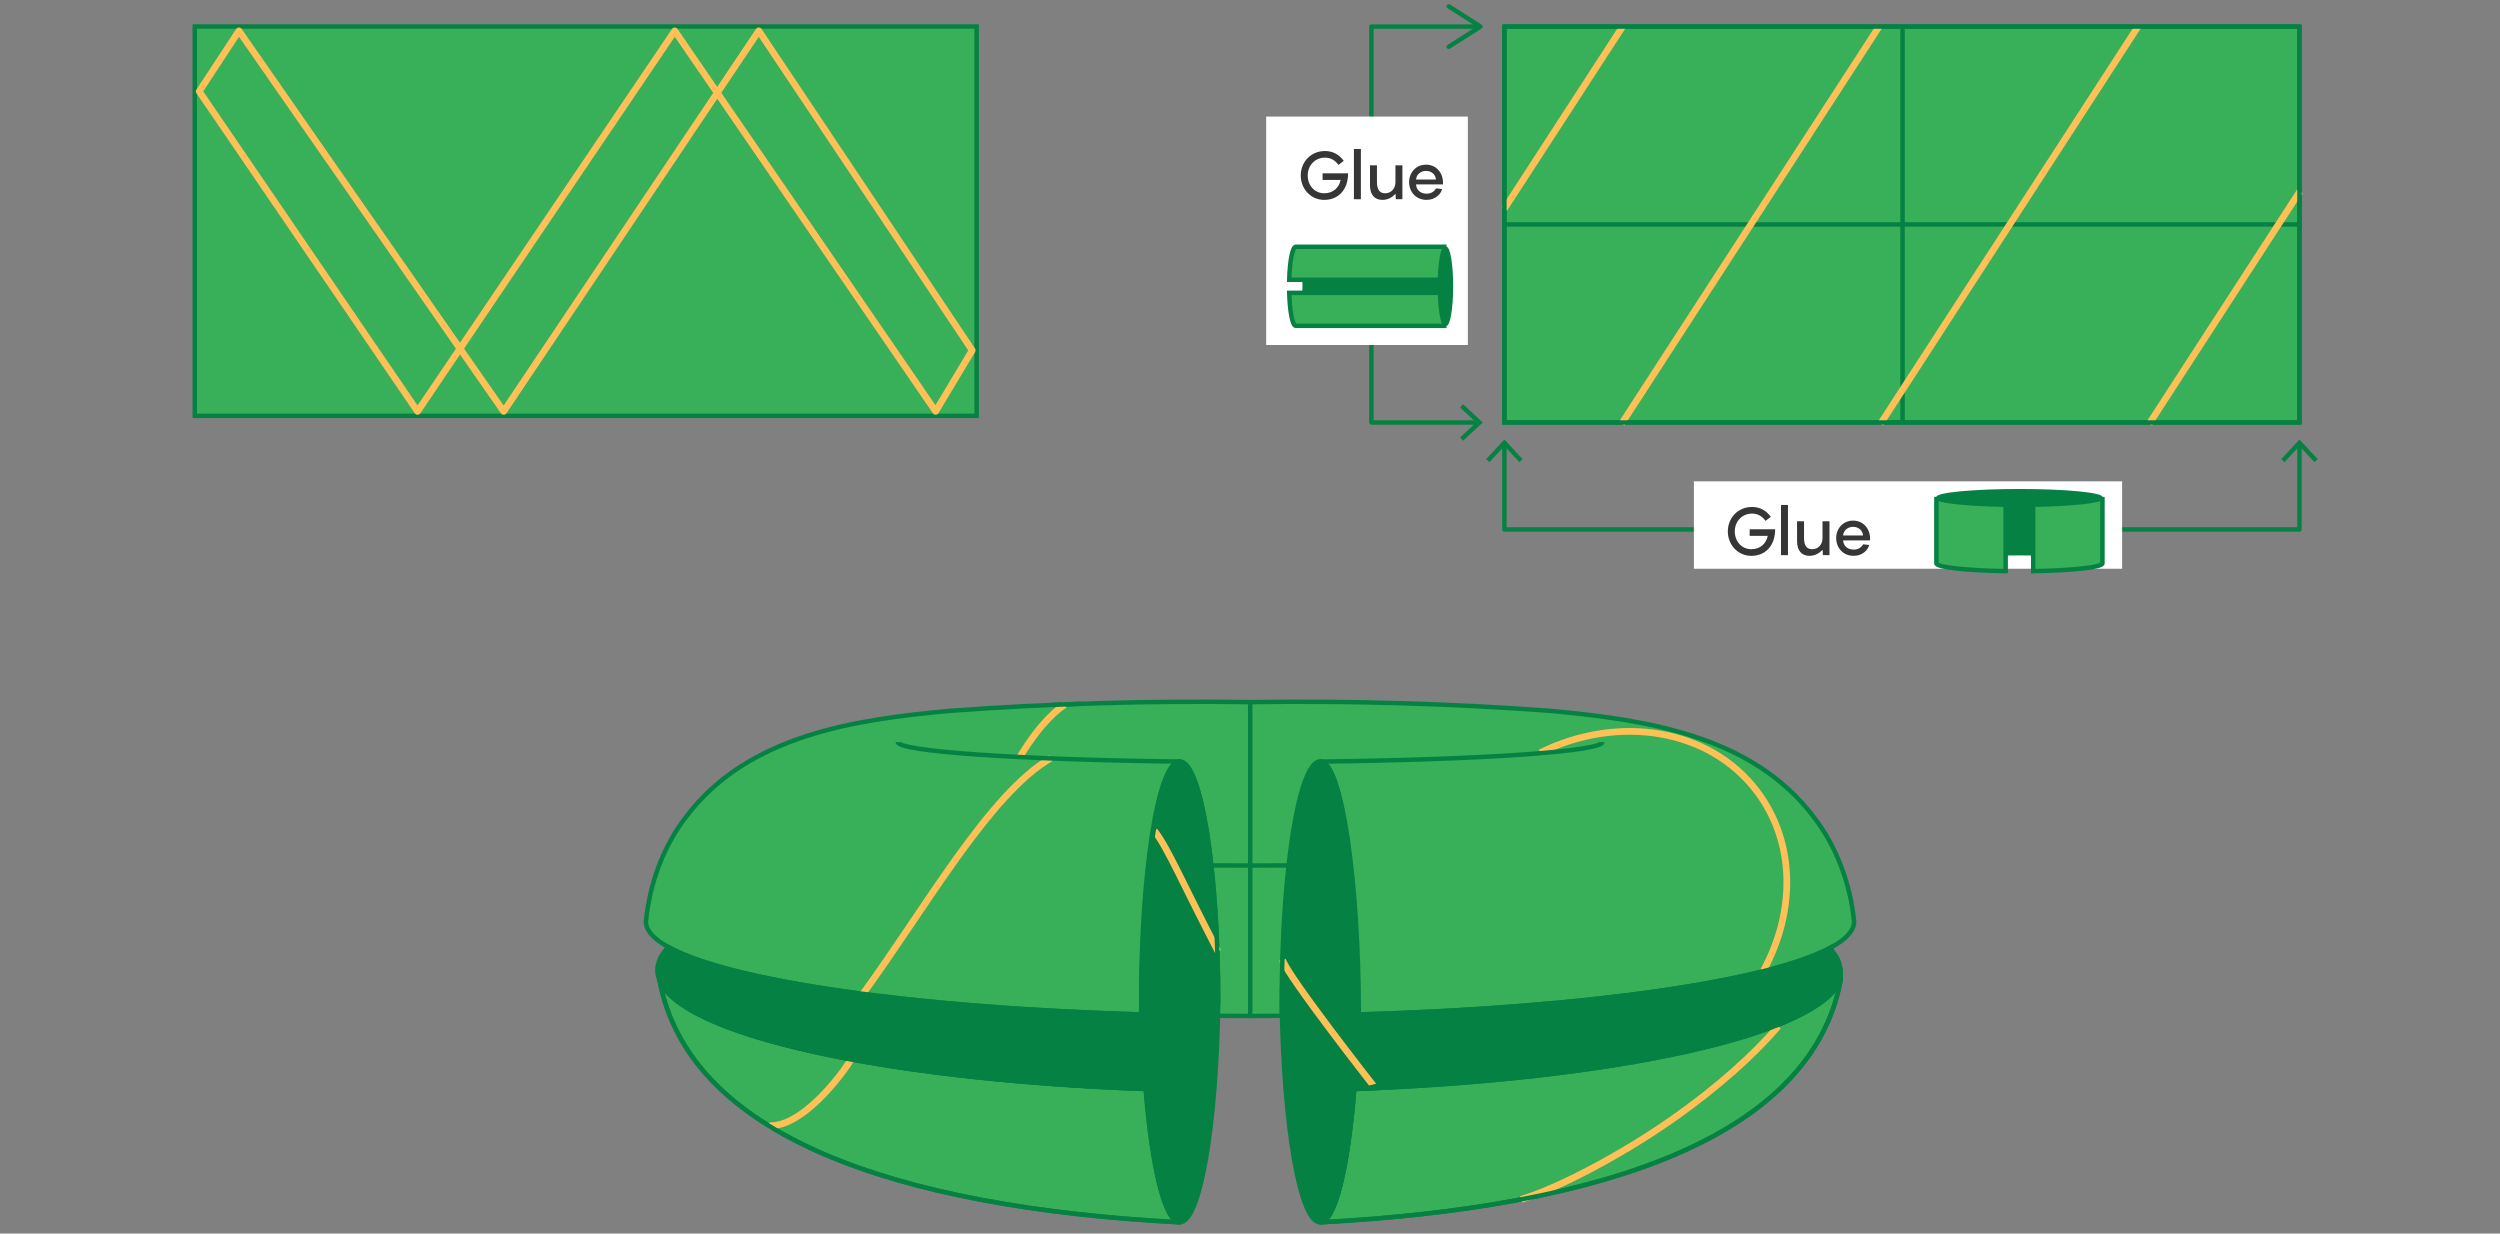 <?xml version="1.0" encoding="utf-8"?>
<!-- Generator: Adobe Illustrator 28.1.0, SVG Export Plug-In . SVG Version: 6.00 Build 0)  -->
<svg version="1.1" xmlns="http://www.w3.org/2000/svg" xmlns:xlink="http://www.w3.org/1999/xlink" x="0px" y="0px" width="560px"
	 height="276.316px" viewBox="0 0 560 276.316" style="enable-background:new 0 0 560 276.316;" xml:space="preserve">
<rect x="0" y="0" width="560" height="276.316" fill="#808080" stroke="none"/>
<style type="text/css">
	.st0{display:none;}
	.st1{display:inline;fill:#E6E6E6;}
	.st2{display:inline;fill:none;stroke:#000000;stroke-miterlimit:10;}
	.st3{display:inline;fill:none;stroke:#000000;stroke-width:0.5;stroke-miterlimit:10;}
	.st4{fill:none;stroke:#058243;stroke-linejoin:round;stroke-miterlimit:10;}
	.st5{fill:#38AF59;stroke:#058243;stroke-miterlimit:10;}
	.st6{fill:none;stroke:#FFC058;stroke-width:1.5;stroke-linejoin:round;}
	.st7{fill:#FFC058;}
	.st8{fill:none;stroke:#FFFFFF;stroke-linejoin:round;stroke-miterlimit:10;}
	.st9{fill:none;stroke:#FFFFFF;stroke-linejoin:round;}
	.st10{fill:none;stroke:#FFFFFF;stroke-linejoin:round;stroke-dasharray:3.017,3.017;}
	.st11{fill:#058243;}
	.st12{fill:#FFFFFF;}
	.st13{fill:none;stroke:#FFC058;stroke-width:1.5;stroke-linejoin:round;stroke-miterlimit:10;}
	.st14{fill:none;stroke:#38AF59;stroke-width:3;stroke-linejoin:round;stroke-miterlimit:10;}
	.st15{fill:none;stroke:#FFFFFF;stroke-width:1.5;stroke-miterlimit:10;}
	.st16{fill:none;stroke:#38AF59;stroke-width:3;stroke-miterlimit:10;}
	.st17{fill:none;stroke:#FFFFFF;stroke-width:1.5;stroke-linejoin:round;stroke-miterlimit:10;}
	.st18{fill:none;stroke:#FFFFFF;stroke-width:1.5;stroke-linejoin:round;}
	.st19{fill:none;stroke:#058243;stroke-linejoin:round;stroke-miterlimit:10;stroke-dasharray:3,3;}
	.st20{fill:none;stroke:#FFFFFF;stroke-linejoin:round;stroke-miterlimit:10;stroke-dasharray:3,3;}
	.st21{fill:none;stroke:#363636;stroke-linejoin:round;}
	.st22{fill:#363636;}
	.st23{fill:#006837;}
	.st24{fill:none;stroke:#363636;stroke-linejoin:round;stroke-miterlimit:10;stroke-dasharray:3,3;}
	.st25{fill:none;stroke:#FF8600;stroke-linejoin:round;stroke-miterlimit:10;}
	.st26{fill:#38AF59;stroke:#FFFFFF;stroke-miterlimit:10;}
	.st27{fill:none;stroke:#058243;stroke-miterlimit:10;}
	.st28{fill:#38AF59;}
	.st29{fill:none;stroke:#058243;stroke-linejoin:round;}
	.st30{fill:none;stroke:#FFFFFF;stroke-miterlimit:10;}
	.st31{fill:#74D671;}
	.st32{fill:none;stroke:#231F20;stroke-linejoin:round;stroke-miterlimit:10;}
	.st33{fill:#418E6A;stroke:#339966;stroke-miterlimit:10;}
	.st34{display:inline;}
	.st35{fill:#F7D426;}
	.st36{fill:#FF8600;}
	.st37{fill:none;stroke:#FF8600;stroke-miterlimit:10;}
	.st38{fill:#FF00FF;}
	.st39{display:inline;fill:none;stroke:#FF00FF;stroke-miterlimit:10;}
	.st40{display:inline;fill:none;stroke:#FF00FF;stroke-width:0.25;stroke-miterlimit:10;}
	.st41{display:inline;fill:#FF00FF;}
	.st42{fill:none;stroke:#F7D426;stroke-miterlimit:10;}
	.st43{display:inline;fill:none;stroke:#F7D426;stroke-miterlimit:10;}
	.st44{fill:none;stroke:#FF00FF;stroke-miterlimit:10;}
</style>
<g id="Back" class="st0">
</g>
<g id="reference" class="st0">
</g>
<g id="Graphic">
	<g>
		<rect x="336.983" y="5.948" class="st5" width="178.097" height="88.685"/>
		<line class="st4" x1="336.983" y1="50.267" x2="515.081" y2="50.267"/>
		<line class="st4" x1="426.169" y1="5.948" x2="426.169" y2="94.634"/>
		<line class="st13" x1="363.488" y1="5.921" x2="336.983" y2="46.758"/>
		<line class="st13" x1="420.938" y1="5.921" x2="363.246" y2="94.907"/>
		<line class="st13" x1="478.933" y1="5.921" x2="421.244" y2="94.907"/>
		<line class="st13" x1="515.155" y1="42.889" x2="481.431" y2="94.907"/>
		<rect x="336.983" y="5.948" class="st4" width="178.097" height="88.685"/>
	</g>
	<g>
		<rect x="43.628" y="5.935" class="st5" width="175.132" height="87.209"/>
		<polygon class="st13" points="53.521,6.911 44.622,20.469 93.535,92.154 151.146,6.911 209.587,92.144 
			217.776,78.474 169.968,6.911 112.824,92.154 		"/>
	</g>
	<g>
		<path class="st5" d="M255.614,224.687c0-29.878,3.863-54.098,8.629-54.098
			c4.765,0,8.549,27.081,8.549,56.958c2.349,0.019,4.866,0.029,7.245,0.029
			c2.379,0,4.743-0.01,7.092-0.029c0-29.877,3.841-56.958,8.606-56.958
			c4.765,0,8.433,26.772,8.433,56.649c63.233-1.792,111.152-10.492,111.152-20.787
			c-0.816-8.45-3.963-16.878-9.02-23.419c-13.861-18.437-37.938-21.809-58.786-23.783
			c-22.27-1.648-44.932-2.303-67.549-1.973c-22.618-0.33-45.279,0.325-67.549,1.973
			c-20.848,1.974-44.925,5.346-58.786,23.783c-5.057,6.541-8.131,14.969-8.947,23.419
			c0,10.28,47.831,18.969,110.933,20.779c0-29.877,3.873-56.641,8.638-56.641
			c4.765,0,8.629,24.22,8.629,54.098"/>
		<path class="st4" d="M289.218,193.849c-3.008,0.02-6.069,0.03-9.171,0.031h-0.071
			c-3.102-0.001-6.163-0.012-9.171-0.031"/>
		<path class="st11" d="M256.616,243.948c1.418,17.701,4.31,29.841,7.685,29.841l0,0
			c4.504,0,8.189-21.498,8.58-49.102c0-29.878-3.863-54.098-8.629-54.098
			c-4.765,0-8.638,26.763-8.638,56.641c-51.042-1.464-92.092-7.429-105.919-15.096
			c-1.584,1.67-2.448,3.428-2.448,5.193C147.247,230.636,194.43,241.693,256.616,243.948"/>
		<line class="st4" x1="280.046" y1="157.293" x2="280.046" y2="227.478"/>
		<path class="st13" d="M238.512,157.868c-1.241,0.767-5.22,3.66-9.986,11.579"/>
		<path class="st13" d="M235.328,169.863c-13.694,7.906-28.235,33.882-42.071,52.8"/>
		<path class="st5" d="M257.066,243.947c-58.921-2.136-104.737-12.175-109.348-24.545l0,0.019
			c6.362,34.951,52.619,50.972,116.314,54.366l0.357,0c-3.375,0-6.267-12.14-7.685-29.841l0,0"/>
		<path class="st5" d="M302.976,243.947c58.921-2.136,104.737-12.175,109.348-24.545l-0,0.019
			c-6.362,34.951-52.619,50.972-116.314,54.366l-0.357,0c3.375,0,6.267-12.14,7.685-29.841l0,0"/>
		<path class="st13" d="M190.645,237.195c-0.109,0.709-9.659,14.705-17.757,14.952l-0.551,0.034"/>
		<path class="st13" d="M258.586,186.083c3.035,3.882,6.483,12.133,14.248,27.027"/>
		<path class="st13" d="M395.005,217.443c7.212-13.181,7.208-28.717-1.4-40.135
			c-10.664-14.146-31.04-17.336-48.566-8.718"/>
		<path class="st27" d="M256.616,243.948c1.418,17.701,4.31,29.841,7.685,29.841l0,0
			c4.504,0,8.189-21.498,8.58-49.102c0-29.878-3.863-54.098-8.629-54.098
			c-4.765,0-8.638,26.763-8.638,56.641c-51.042-1.464-92.092-7.429-105.919-15.096
			c-1.584,1.67-2.448,3.428-2.448,5.193C147.247,230.636,194.43,241.693,256.616,243.948"/>
		<path class="st11" d="M303.371,243.947c62.186-2.254,109.369-13.312,109.369-26.622
			c0-1.764-0.864-3.522-2.448-5.192c-13.827,7.667-54.876,13.632-105.919,15.096
			c0-29.877-3.873-56.641-8.638-56.641c-4.766,0-8.628,24.221-8.628,54.098
			c0.391,27.604,4.076,49.102,8.58,49.102C299.061,273.789,301.953,261.649,303.371,243.947z"/>
		<path class="st13" d="M287.281,214.969c0.988,3.529,20.753,28.729,20.753,28.729"/>
		<path class="st27" d="M303.371,243.948c-1.418,17.701-4.31,29.841-7.685,29.841l0,0
			c-4.504,0-8.189-21.498-8.58-49.102c0-29.878,3.863-54.098,8.629-54.098
			c4.765,0,8.638,26.763,8.638,56.641c51.042-1.464,92.092-7.429,105.919-15.096
			C411.876,213.803,365.556,241.693,303.371,243.948"/>
		<path class="st4" d="M201.108,166.222c0,2.089,27.096,3.959,63.145,4.367"/>
		<path class="st4" d="M358.915,166.222c0,2.092-27.069,3.962-63.181,4.367"/>
		<path class="st5" d="M242.124,157.645c-2.064,0.071-4.126,0.15-6.187,0.237"/>
		<path class="st11" d="M303.371,243.947c62.186-2.254,109.369-13.312,109.369-26.622"/>
		<path class="st13" d="M340.732,268.651c8.342-2.484,22.676-10.047,34.239-18.199
			c9.79-6.903,17.954-14.216,23.348-20.559"/>
		<path class="st4" d="M302.976,243.947c58.921-2.136,104.737-12.175,109.348-24.545l-0,0.019
			c-6.362,34.951-52.619,50.972-116.314,54.366l-0.357,0c3.375,0,6.267-12.14,7.685-29.841l0,0"/>
		<path class="st27" d="M257.066,243.947c-58.921-2.136-104.737-12.175-109.348-24.545l0,0.019
			c6.362,34.951,52.619,50.972,116.314,54.366l0.357,0c-3.375,0-6.267-12.14-7.685-29.841l0,0"/>
	</g>
	<g>
		<g>
			<polyline class="st29" points="330.927,5.948 307.189,5.948 307.189,94.634 331.044,94.634 			"/>
			<g>
				<path class="st11" d="M324.092,1.149c-0.148,0.232-0.08,0.542,0.153,0.69l6.453,4.109l-6.453,4.109
					c-0.233,0.148-0.302,0.458-0.153,0.69s0.459,0.3,0.69,0.153l7.115-4.531
					c0.144-0.092,0.231-0.251,0.231-0.422s-0.087-0.33-0.231-0.422l-7.115-4.531
					c-0.083-0.053-0.176-0.078-0.268-0.078C324.35,0.917,324.188,0.999,324.092,1.149z"/>
			</g>
			<g>
				<polygon class="st11" points="327.731,98.724 327.049,97.991 330.661,94.635 327.049,91.277 
					327.731,90.545 332.129,94.635 				"/>
			</g>
		</g>
	</g>
	<rect x="283.621" y="26.115" class="st12" width="45.176" height="51.165"/>
	<g>
		<g>
			<polyline class="st29" points="515.081,99.537 515.081,118.592 336.983,118.592 336.983,99.537 			"/>
			<g>
				<polygon class="st11" points="510.991,102.851 511.723,103.533 515.08,99.921 518.437,103.533 
					519.169,102.851 515.08,98.453 				"/>
			</g>
			<g>
				<polygon class="st11" points="341.073,102.851 340.341,103.533 336.984,99.921 333.627,103.533 
					332.894,102.851 336.984,98.453 				"/>
			</g>
		</g>
	</g>
	<rect x="379.433" y="107.823" class="st12" width="95.921" height="19.576"/>
</g>
<g id="Text">
	<g>
		<g>
			<path class="st11" d="M433.75,126.185c0-0.98,8.327-1.775,18.599-1.775
				c10.272,0,18.599,0.795,18.599,1.775v-14.88c0-0.98-8.327-1.775-18.599-1.775
				c-10.272,0-18.599,0.795-18.599,1.775"/>
			<path class="st5" d="M470.949,126.185c0,0.88-6.713,1.61-15.517,1.75v-14.88
				c8.805-0.14,15.517-0.87,15.517-1.75V126.185z"/>
			<path class="st5" d="M449.267,127.935c-8.805-0.14-15.518-0.87-15.518-1.75v-14.88
				c0,0.88,6.713,1.61,15.518,1.75V127.935z"/>
		</g>
		<g>
			<g>
				<path class="st22" d="M397.638,118.553c0,3.66-2.158,5.955-5.34,5.955
					c-3.043,0-5.264-2.49-5.264-5.475s2.221-5.475,5.43-5.475c1.859,0,3.24,0.885,4.199,2.205
					l-1.184,0.914c-0.631-0.899-1.605-1.635-3.016-1.635c-2.25,0-3.869,1.77-3.869,3.99
					c0,2.22,1.529,3.99,3.703,3.99c1.951,0,3.316-1.215,3.676-2.985h-4.049v-1.485H397.638z"/>
				<path class="st22" d="M400.505,124.357h-1.561V113.108h1.561V124.357z"/>
				<path class="st22" d="M409.804,116.767v7.59h-1.469l-0.076-1.215
					c-0.719,0.766-1.695,1.365-2.924,1.365c-1.785,0-2.791-1.17-2.791-3.285v-4.455h1.561v3.766
					c0,1.83,0.734,2.49,1.83,2.49c1.561,0,2.309-1.291,2.309-2.476v-3.78H409.804z"/>
				<path class="st22" d="M418.894,121.043h-6.029c0.045,1.17,0.916,2.07,2.371,2.07
					c1.094,0,1.783-0.6,2.1-1.186l1.365,0.15c-0.256,1.05-1.441,2.43-3.48,2.43
					c-2.311,0-3.916-1.725-3.916-3.99c0-2.114,1.516-3.899,3.795-3.899
					c2.34,0,3.795,1.875,3.795,4.034V121.043z M412.864,119.948h4.455
					c-0.061-1.021-0.9-1.935-2.221-1.935C413.825,118.014,412.925,118.883,412.864,119.948z"/>
			</g>
		</g>
	</g>
	<g>
		<g>
			<path class="st22" d="M301.973,38.822c0,3.66-2.159,5.955-5.34,5.955
				c-3.044,0-5.265-2.49-5.265-5.475s2.221-5.475,5.43-5.475c1.86,0,3.24,0.885,4.2,2.205
				l-1.185,0.914c-0.63-0.899-1.605-1.635-3.016-1.635c-2.249,0-3.869,1.77-3.869,3.99
				c0,2.22,1.529,3.99,3.704,3.99c1.95,0,3.315-1.215,3.676-2.985h-4.05v-1.485H301.973z"/>
			<path class="st22" d="M304.839,44.627h-1.561V33.378h1.561V44.627z"/>
			<path class="st22" d="M314.139,37.037v7.59h-1.47l-0.075-1.215c-0.72,0.766-1.695,1.365-2.925,1.365
				c-1.785,0-2.79-1.17-2.79-3.285v-4.455h1.56v3.766c0,1.83,0.735,2.49,1.83,2.49
				c1.561,0,2.31-1.291,2.31-2.476v-3.78H314.139z"/>
			<path class="st22" d="M323.229,41.312h-6.029c0.045,1.17,0.915,2.07,2.37,2.07
				c1.095,0,1.784-0.6,2.1-1.186l1.365,0.15c-0.256,1.05-1.44,2.43-3.48,2.43
				c-2.31,0-3.915-1.725-3.915-3.99c0-2.114,1.516-3.899,3.795-3.899
				c2.34,0,3.795,1.875,3.795,4.034V41.312z M317.199,40.218h4.454
				c-0.06-1.021-0.899-1.935-2.22-1.935C318.159,38.283,317.259,39.152,317.199,40.218z"/>
		</g>
	</g>
	<g>
		<path class="st11" d="M324.02,55.271c0.825,0,1.494,3.966,1.494,8.859c0,4.893-0.669,8.859-1.494,8.859
			h-33.765c0.825,0,1.494-3.966,1.494-8.859c0-4.893-0.669-8.859-1.494-8.859"/>
		<path class="st5" d="M324.02,55.271c-0.741,0-1.355,3.197-1.473,7.391h-33.765
			c0.118-4.194,0.732-7.391,1.473-7.391H324.02z"/>
		<path class="st5" d="M290.255,72.989c-0.741,0-1.355-3.197-1.473-7.391h33.765
			c0.118,4.194,0.732,7.391,1.473,7.391H290.255z"/>
	</g>
</g>
<g id="Annotations" class="st0">
</g>
</svg>